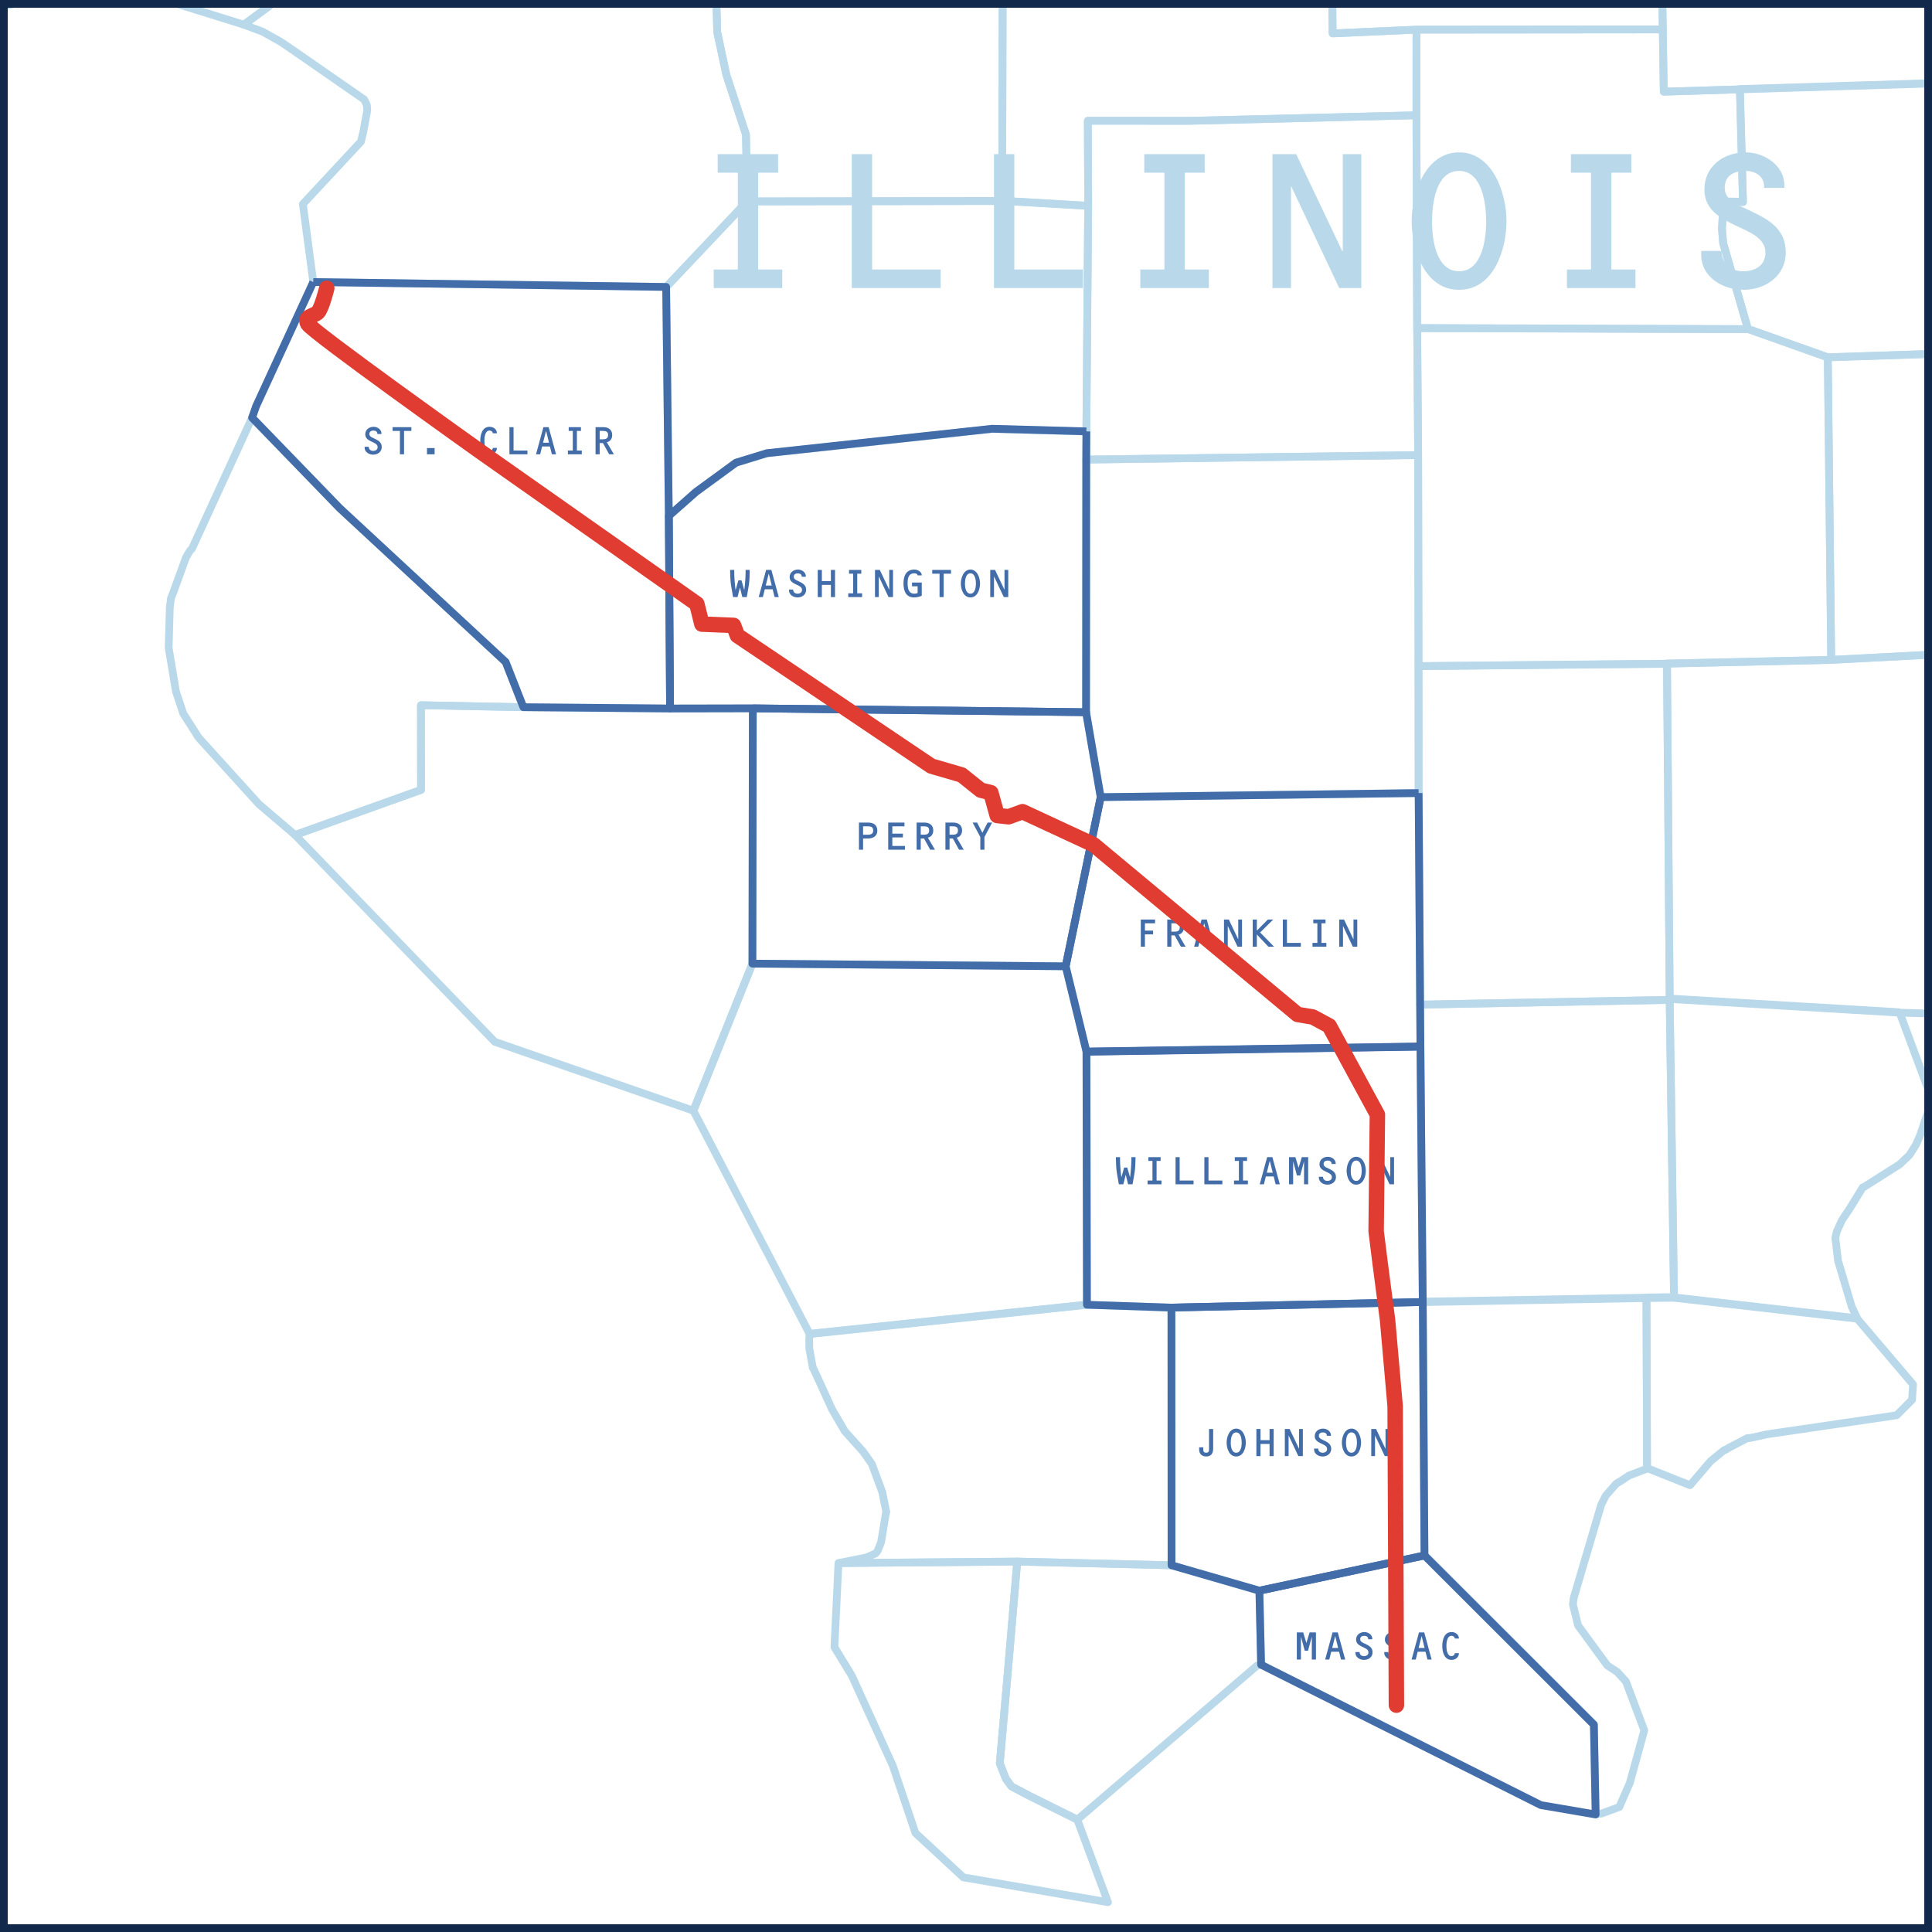 <?xml version="1.0" encoding="UTF-8"?>
<svg xmlns="http://www.w3.org/2000/svg" xmlns:xlink="http://www.w3.org/1999/xlink" xmlns:svg="http://www.w3.org/2000/svg" xmlns:sodipodi="http://sodipodi.sourceforge.net/DTD/sodipodi-0.dtd" xmlns:rdf="http://www.w3.org/1999/02/22-rdf-syntax-ns#" xmlns:inkscape="http://www.inkscape.org/namespaces/inkscape" xmlns:dc="http://purl.org/dc/elements/1.1/" xmlns:cc="http://creativecommons.org/ns#" version="1.1" viewBox="0 0 500 500">
  <defs>
    <clipPath id="clippath">
      <rect width="500" height="500" fill="none"/>
    </clipPath>
  </defs>
  <!-- Generator: Adobe Illustrator 28.7.1, SVG Export Plug-In . SVG Version: 1.2.0 Build 142)  -->
  <g>
    <g id="svg2">
      <g id="_x3C_defs">
        <inkscape:perspective id="perspective10" inkscape:persp3d-origin="372.04724 : 350.78739 : 1" inkscape:vp_x="0 : 526.18109 : 1" inkscape:vp_y="0 : 1000 : 0" inkscape:vp_z="744.09448 : 526.18109 : 1" sodipodi:type="inkscape:persp3d"/>
      </g>
      <sodipodi:namedview id="base" width="500px" bordercolor="#666666" borderlayer="true" borderopacity="1" inkscape:current-layer="layer1" inkscape:cx="-111.32275" inkscape:cy="246.34921" inkscape:document-units="px" inkscape:pageopacity="0.0" inkscape:pageshadow="2" inkscape:showpageshadow="false" inkscape:window-height="1017" inkscape:window-width="1920" inkscape:window-x="0" inkscape:window-y="24" inkscape:zoom="1.18125" pagecolor="#ffffff" showborder="true" showgrid="false"/>
      <g>
        <path d="M222.296,212.88h2.373c1.398,0,2.383.632,2.383,2.093s-1.15,2.03-2.456,2.03h-1.232v2.901h-1.067v-7.024ZM224.617,216.03c.735,0,1.367-.228,1.367-1.077,0-.923-.56-1.099-1.357-1.099h-1.264v2.176h1.254Z" fill="#426da9"/>
        <path d="M230.934,215.75h2.734v.974h-2.734v2.207h3.263v.974h-4.33v-7.024h4.206v.974h-3.139v1.896Z" fill="#426da9"/>
        <path d="M238.286,219.905h-1.066v-7.024h2.041c1.284,0,2.269.663,2.269,2.052,0,.88-.486,1.678-1.398,1.844l1.834,3.129h-1.223l-1.606-2.911h-.85v2.911ZM239.074,216.019c.859,0,1.388-.207,1.388-1.129s-.642-1.036-1.398-1.036h-.777v2.165h.788Z" fill="#426da9"/>
        <path d="M245.742,219.905h-1.066v-7.024h2.041c1.284,0,2.269.663,2.269,2.052,0,.88-.486,1.678-1.398,1.844l1.834,3.129h-1.223l-1.606-2.911h-.85v2.911ZM246.53,216.019c.859,0,1.388-.207,1.388-1.129s-.642-1.036-1.398-1.036h-.777v2.165h.788Z" fill="#426da9"/>
        <path d="M255.592,212.88h1.171l-1.989,3.74v3.284h-1.067v-3.284l-1.999-3.74h1.171l1.356,2.642,1.357-2.642Z" fill="#426da9"/>
      </g>
      <g>
        <path d="M291.732,302.162l.715,2.497h.021c.196-1.564.331-3.243.331-4.61v-.58h1.067v.58c0,.704-.083,2.538-.228,3.367l-.528,3.077h-1.161l-.601-2.445h-.021l-.611,2.445h-1.16l-.529-3.077c-.145-.829-.228-2.663-.228-3.367v-.58h1.067v.58c0,1.367.135,3.046.331,4.61h.021l.715-2.497h.798Z" fill="#426da9"/>
        <path d="M299.322,305.52h1.265v.974h-3.596v-.974h1.265v-5.077h-1.057v-.974h3.17v.974h-1.047v5.077Z" fill="#426da9"/>
        <path d="M308.894,305.52v.974h-4.662v-7.024h1.066v6.051h3.596Z" fill="#426da9"/>
        <path d="M316.35,305.52v.974h-4.662v-7.024h1.066v6.051h3.596Z" fill="#426da9"/>
        <path d="M321.691,305.52h1.265v.974h-3.596v-.974h1.265v-5.077h-1.057v-.974h3.17v.974h-1.047v5.077Z" fill="#426da9"/>
        <path d="M327.595,304.473l-.497,2.021h-1.078l1.917-7.024h1.357l1.917,7.024h-1.078l-.508-2.021h-2.03ZM328.631,300.453h-.021l-.767,3.046h1.543l-.756-3.046Z" fill="#426da9"/>
        <path d="M336.905,299.469h1.647v7.024h-1.067v-5.854h-.021l-.964,3.574h-.85l-.963-3.574h-.021v5.854h-1.066v-7.024h1.647l.818,2.704h.021l.818-2.704Z" fill="#426da9"/>
        <path d="M341.315,304.763v-.218h1.067c.01.663.477,1.067,1.14,1.067.601,0,1.16-.29,1.16-.974,0-.767-.798-1.067-1.596-1.44-.798-.383-1.605-.829-1.605-1.875,0-1.212,1.005-1.948,2.165-1.948.964,0,2.031.674,2.031,1.73v.135h-1.067c.041-.591-.425-.891-.984-.891s-1.078.217-1.078.88c0,.508.404.777.809.964l.622.29c.953.456,1.771.953,1.771,2.145,0,1.233-1.067,1.958-2.228,1.958-1.057,0-2.207-.663-2.207-1.823Z" fill="#426da9"/>
        <path d="M353.476,302.971c0,1.544-.694,3.615-2.487,3.615s-2.486-2.071-2.486-3.615c0-1.42.705-3.596,2.486-3.596s2.487,2.176,2.487,3.596ZM349.569,303.022c0,.881.196,2.59,1.419,2.59,1.213,0,1.42-1.709,1.42-2.59,0-.901-.187-2.673-1.42-2.673-1.243,0-1.419,1.771-1.419,2.673Z" fill="#426da9"/>
        <path d="M359.803,299.469h.974v7.024h-1.16l-2.507-5.315h-.021v5.315h-.975v-7.024h1.243l2.425,5.098h.021v-5.098Z" fill="#426da9"/>
      </g>
      <g>
        <path d="M313.967,369.822v5.087c0,1.378-.663,2.03-1.813,2.03-1.108,0-1.812-.693-1.812-1.771v-.601h1.067v.652c0,.467.248.746.735.746.808,0,.756-.643.756-1.254v-4.89h1.067Z" fill="#426da9"/>
        <path d="M322.418,373.324c0,1.544-.694,3.615-2.487,3.615s-2.486-2.071-2.486-3.615c0-1.42.705-3.596,2.486-3.596s2.487,2.176,2.487,3.596ZM318.512,373.376c0,.881.196,2.59,1.419,2.59,1.213,0,1.42-1.709,1.42-2.59,0-.901-.187-2.673-1.42-2.673-1.243,0-1.419,1.771-1.419,2.673Z" fill="#426da9"/>
        <path d="M326.218,373.687v3.16h-1.067v-7.024h1.067v2.891h2.341v-2.891h1.067v7.024h-1.067v-3.16h-2.341Z" fill="#426da9"/>
        <path d="M336.201,369.822h.974v7.024h-1.16l-2.507-5.315h-.021v5.315h-.975v-7.024h1.243l2.425,5.098h.021v-5.098Z" fill="#426da9"/>
        <path d="M340.083,375.116v-.218h1.067c.01.663.477,1.067,1.14,1.067.601,0,1.16-.29,1.16-.974,0-.767-.798-1.067-1.596-1.44-.798-.383-1.605-.829-1.605-1.875,0-1.212,1.005-1.948,2.165-1.948.964,0,2.031.674,2.031,1.73v.135h-1.067c.041-.591-.425-.891-.984-.891s-1.078.217-1.078.88c0,.508.404.777.809.964l.622.29c.953.456,1.771.953,1.771,2.145,0,1.233-1.067,1.958-2.228,1.958-1.057,0-2.207-.663-2.207-1.823Z" fill="#426da9"/>
        <path d="M352.244,373.324c0,1.544-.694,3.615-2.487,3.615s-2.486-2.071-2.486-3.615c0-1.42.705-3.596,2.486-3.596s2.487,2.176,2.487,3.596ZM348.338,373.376c0,.881.196,2.59,1.419,2.59,1.213,0,1.42-1.709,1.42-2.59,0-.901-.187-2.673-1.42-2.673-1.243,0-1.419,1.771-1.419,2.673Z" fill="#426da9"/>
        <path d="M358.57,369.822h.974v7.024h-1.16l-2.507-5.315h-.021v5.315h-.975v-7.024h1.243l2.425,5.098h.021v-5.098Z" fill="#426da9"/>
      </g>
      <g>
        <path d="M338.92,422.465h1.647v7.024h-1.067v-5.854h-.021l-.964,3.574h-.85l-.963-3.574h-.021v5.854h-1.066v-7.024h1.647l.818,2.704h.021l.818-2.704Z" fill="#426da9"/>
        <path d="M344.521,427.469l-.497,2.021h-1.078l1.917-7.024h1.357l1.917,7.024h-1.078l-.508-2.021h-2.03ZM345.558,423.449h-.021l-.767,3.046h1.543l-.756-3.046Z" fill="#426da9"/>
        <path d="M350.787,427.759v-.218h1.067c.01.663.477,1.067,1.14,1.067.601,0,1.16-.29,1.16-.974,0-.767-.798-1.067-1.596-1.44-.798-.383-1.605-.829-1.605-1.875,0-1.212,1.005-1.948,2.165-1.948.964,0,2.031.674,2.031,1.73v.135h-1.067c.041-.591-.425-.891-.984-.891s-1.078.217-1.078.88c0,.508.404.777.809.964l.622.29c.953.456,1.771.953,1.771,2.145,0,1.233-1.067,1.958-2.228,1.958-1.057,0-2.207-.663-2.207-1.823Z" fill="#426da9"/>
        <path d="M358.243,427.759v-.218h1.067c.01.663.477,1.067,1.14,1.067.601,0,1.16-.29,1.16-.974,0-.767-.798-1.067-1.596-1.44-.798-.383-1.605-.829-1.605-1.875,0-1.212,1.005-1.948,2.165-1.948.964,0,2.031.674,2.031,1.73v.135h-1.067c.041-.591-.425-.891-.984-.891s-1.078.217-1.078.88c0,.508.404.777.809.964l.622.29c.953.456,1.771.953,1.771,2.145,0,1.233-1.067,1.958-2.228,1.958-1.057,0-2.207-.663-2.207-1.823Z" fill="#426da9"/>
        <path d="M366.891,427.469l-.497,2.021h-1.078l1.917-7.024h1.357l1.917,7.024h-1.078l-.508-2.021h-2.03ZM367.927,423.449h-.021l-.767,3.046h1.543l-.756-3.046Z" fill="#426da9"/>
        <path d="M376.503,424.05c-.031-.425-.425-.704-.87-.704-1.13,0-1.306,1.771-1.306,2.601,0,.839.155,2.662,1.306,2.662.445,0,.839-.311.87-.767h1.067c0,1.047-.901,1.74-1.896,1.74-1.896,0-2.414-2.051-2.414-3.584,0-1.616.519-3.627,2.414-3.627.995,0,1.896.674,1.896,1.679h-1.067Z" fill="#426da9"/>
      </g>
      <g>
        <path d="M94.363,115.842v-.218h1.067c.011.663.477,1.067,1.14,1.067.601,0,1.16-.29,1.16-.974,0-.767-.798-1.067-1.596-1.44-.798-.383-1.606-.829-1.606-1.875,0-1.212,1.005-1.948,2.166-1.948.964,0,2.031.674,2.031,1.73v.135h-1.067c.041-.591-.425-.891-.984-.891s-1.078.217-1.078.88c0,.508.404.777.808.964l.622.29c.953.456,1.772.953,1.772,2.145,0,1.233-1.067,1.958-2.228,1.958-1.057,0-2.207-.663-2.207-1.823Z" fill="#426da9"/>
        <path d="M104.565,117.573h-1.067v-6.051h-1.896v-.974h4.859v.974h-1.896v6.051Z" fill="#426da9"/>
        <path d="M112.477,115.957v1.616h-1.979v-1.616h1.979Z" fill="#426da9"/>
        <path d="M127.535,112.133c-.031-.425-.425-.704-.87-.704-1.13,0-1.306,1.771-1.306,2.601,0,.839.155,2.662,1.306,2.662.445,0,.839-.311.87-.767h1.067c0,1.047-.901,1.74-1.896,1.74-1.896,0-2.414-2.051-2.414-3.584,0-1.616.519-3.627,2.414-3.627.995,0,1.896.674,1.896,1.679h-1.067Z" fill="#426da9"/>
        <path d="M136.504,116.599v.974h-4.662v-7.024h1.066v6.051h3.596Z" fill="#426da9"/>
        <path d="M140.292,115.552l-.497,2.021h-1.078l1.917-7.024h1.357l1.917,7.024h-1.078l-.508-2.021h-2.03ZM141.329,111.533h-.021l-.767,3.046h1.543l-.756-3.046Z" fill="#426da9"/>
        <path d="M149.302,116.599h1.265v.974h-3.596v-.974h1.265v-5.077h-1.057v-.974h3.17v.974h-1.047v5.077Z" fill="#426da9"/>
        <path d="M155.194,117.573h-1.066v-7.024h2.041c1.284,0,2.269.663,2.269,2.052,0,.88-.486,1.678-1.398,1.844l1.834,3.129h-1.223l-1.606-2.911h-.85v2.911ZM155.982,113.687c.859,0,1.388-.207,1.388-1.129s-.642-1.036-1.398-1.036h-.777v2.165h.788Z" fill="#426da9"/>
      </g>
      <g>
        <path d="M191.892,150.191l.715,2.497h.021c.196-1.564.331-3.243.331-4.61v-.58h1.067v.58c0,.704-.083,2.538-.228,3.367l-.528,3.077h-1.161l-.601-2.445h-.021l-.611,2.445h-1.16l-.529-3.077c-.145-.829-.228-2.663-.228-3.367v-.58h1.067v.58c0,1.367.135,3.046.331,4.61h.021l.715-2.497h.798Z" fill="#426da9"/>
        <path d="M197.928,152.502l-.497,2.021h-1.078l1.917-7.024h1.357l1.917,7.024h-1.079l-.508-2.021h-2.03ZM198.964,148.482h-.021l-.767,3.046h1.543l-.756-3.046Z" fill="#426da9"/>
        <path d="M204.194,152.792v-.218h1.067c.01.663.477,1.067,1.14,1.067.601,0,1.16-.29,1.16-.974,0-.767-.798-1.067-1.596-1.44-.798-.383-1.605-.829-1.605-1.875,0-1.212,1.005-1.948,2.165-1.948.964,0,2.031.674,2.031,1.73v.135h-1.067c.041-.591-.425-.891-.984-.891s-1.078.217-1.078.88c0,.508.404.777.809.964l.622.29c.953.456,1.771.953,1.771,2.145,0,1.233-1.067,1.958-2.228,1.958-1.057,0-2.207-.663-2.207-1.823Z" fill="#426da9"/>
        <path d="M212.697,151.362v3.16h-1.067v-7.024h1.067v2.891h2.341v-2.891h1.067v7.024h-1.067v-3.16h-2.341Z" fill="#426da9"/>
        <path d="M221.852,153.549h1.265v.974h-3.596v-.974h1.265v-5.077h-1.057v-.974h3.17v.974h-1.047v5.077Z" fill="#426da9"/>
        <path d="M230.138,147.498h.974v7.024h-1.16l-2.507-5.315h-.021v5.315h-.975v-7.024h1.243l2.425,5.098h.021v-5.098Z" fill="#426da9"/>
        <path d="M236.029,151.735v-.974h2.518v3.429c-.621.26-1.347.425-2.021.425-2.123,0-2.704-1.812-2.704-3.615,0-1.886.622-3.596,2.809-3.596,1.025,0,1.916.705,1.916,1.42v.083h-1.067c-.104-.415-.383-.528-.849-.528-1.492,0-1.741,1.201-1.741,2.527,0,1.233.177,2.735,1.73,2.735.311,0,.591-.062.859-.166v-1.74h-1.45Z" fill="#426da9"/>
        <path d="M244.221,154.522h-1.066v-6.051h-1.896v-.974h4.859v.974h-1.896v6.051Z" fill="#426da9"/>
        <path d="M253.636,151c0,1.544-.694,3.615-2.487,3.615s-2.486-2.071-2.486-3.615c0-1.42.705-3.596,2.486-3.596s2.487,2.176,2.487,3.596ZM249.729,151.052c0,.881.196,2.59,1.419,2.59,1.213,0,1.42-1.709,1.42-2.59,0-.901-.187-2.673-1.42-2.673-1.243,0-1.419,1.771-1.419,2.673Z" fill="#426da9"/>
        <path d="M259.963,147.498h.974v7.024h-1.16l-2.507-5.315h-.021v5.315h-.975v-7.024h1.243l2.425,5.098h.021v-5.098Z" fill="#426da9"/>
      </g>
      <g>
        <path d="M296.307,240.841h2.114v.974h-2.114v3.181h-1.066v-7.024h3.688v.974h-2.622v1.896Z" fill="#426da9"/>
        <path d="M303.151,244.996h-1.066v-7.024h2.041c1.284,0,2.269.663,2.269,2.051,0,.881-.486,1.679-1.398,1.845l1.834,3.129h-1.223l-1.606-2.911h-.85v2.911ZM303.939,241.11c.859,0,1.388-.207,1.388-1.129s-.642-1.036-1.398-1.036h-.777v2.165h.788Z" fill="#426da9"/>
        <path d="M310.619,242.975l-.497,2.021h-1.078l1.917-7.024h1.357l1.917,7.024h-1.078l-.508-2.021h-2.03ZM311.655,238.956h-.021l-.767,3.046h1.543l-.756-3.046Z" fill="#426da9"/>
        <path d="M320.458,237.971h.974v7.024h-1.16l-2.507-5.315h-.021v5.315h-.975v-7.024h1.243l2.425,5.098h.021v-5.098Z" fill="#426da9"/>
        <path d="M328.121,237.971h1.389l-3.388,3.347,3.595,3.678h-1.471l-2.974-3.149v3.149h-1.067v-7.024h1.067v2.87l2.849-2.87Z" fill="#426da9"/>
        <path d="M336.656,244.022v.974h-4.662v-7.024h1.066v6.051h3.596Z" fill="#426da9"/>
        <path d="M341.998,244.022h1.265v.974h-3.596v-.974h1.265v-5.077h-1.057v-.974h3.17v.974h-1.047v5.077Z" fill="#426da9"/>
        <path d="M350.283,237.971h.974v7.024h-1.16l-2.507-5.315h-.021v5.315h-.975v-7.024h1.243l2.425,5.098h.021v-5.098Z" fill="#426da9"/>
      </g>
      <g clip-path="url(#clippath)">
        <g id="layer1" inkscape:groupmode="layer" inkscape:label="Ebene 1">
          <path id="Alexander_x2C__IL" d="M216.996,404.523l46.268-.387-2.312,27.067-2.208,25.159,1.58,4.017,1.439,1.942,4.649,2.456,12.399,6.163,7.929,21.351-37.423-6.432-12.411-11.489-5.846-17.41-10.605-23.276-4.508-7.403,1.046-21.759" fill="none" stroke="#b9d9eb" stroke-linejoin="round" stroke-width="2"/>
          <path id="Pulaski_x2C__IL" d="M263.263,404.136l39.928.957,22.735,6.577.448,19.158-1.078.257-46.482,39.833-12.402-6.161-4.646-2.459-1.442-1.942-1.578-4.016,2.208-25.157,2.309-27.067" fill="none" stroke="#b9d9eb" stroke-linejoin="round" stroke-width="2"/>
          <path id="Hardin_x2C__IL" d="M433.232,335.861l47.407,5.409,14.453,17.002-.251,3.999-3.976,3.988-2.008.306-27.396,4.016-4.126.604-3.424.757-1.251.246-.422-.026-4.869,2.549-.982.586-.173-.012-3.496,2.844-5.334,6.242-11.122-4.427-.159-44.167,7.143-.09" fill="none" stroke="#b9d9eb" stroke-linejoin="round" stroke-width="2"/>
          <path id="Pope_x2C__IL" d="M426.091,335.928l.159,44.167-1.245.462-3.459,1.329-1.451.991-1.826,1.118-2.725,3.106-1.173,2.381-7.094,24.05h0l-.22,1.641,1.332,5.473,7.599,10.391,2.52,1.641,2.274,2.482,4.756,12.648-3.733,13.581-2.731,6.265-4.64,1.708-1.474.124-.462-23.238-43.838-43.792-.445-65.591,57.881-1.034" fill="none" stroke="#b9d9eb" stroke-linejoin="round" stroke-width="2"/>
          <path id="Union_x2C__IL" d="M303.166,338.404l.026,66.689-39.928-.957-46.268.387,7.212-1.45,2.32-1.011.185-.202.205-.202.167-.208.937-2.3,1.251-7.582.118-.315-.084-.222-.85-4.242-.069-.436-.064-.22-2.67-7.215-2.228-3.19-4.811-5.357-3.288-5.663-4.88-10.674-.078-.003-.916-5.037-.029-2.262.092-1.477,71.78-7.559,21.869.734" fill="none" stroke="#b9d9eb" stroke-linejoin="round" stroke-width="2"/>
          <path id="Gallatin_x2C__IL" d="M491.624,262.056l8.394,22.55-3.112,9.27-1.104,2.462-1.627,2.572-2.505,2.396-9.426,5.981-.153-.009-3.505,5.698-1.745,2.572-.283.523-1.214,2.693-.378,1.719.075.329.665,5.669.104.22,3.436,11.527,1.396,2.944-47.404-5.409-1.124-77.123.014-.217,59.502,3.546" fill="none" stroke="#b9d9eb" stroke-linejoin="round" stroke-width="2"/>
          <path id="Saline_x2C__IL" d="M432.107,258.738l1.124,77.123-7.143.087-57.881,1.04-.604-66.142-.084-10.859,64.588-1.228" fill="none" stroke="#b9d9eb" stroke-linejoin="round" stroke-width="2"/>
          <path id="Jackson_x2C__IL" d="M194.722,249.39l81.076.688,5.378,22.056.124,65.484-71.78,7.559-30.072-57.734,15.274-38.053" fill="none" stroke="#b9d9eb" stroke-linejoin="round" stroke-width="2"/>
          <path id="Monroe_x2C__IL" d="M65.238,108.093l22.675,23.42,42.951,39.818,4.586,11.694-26.512-.517.023,21.911-32.589,11.671-9.371-7.984-15.294-16.869-.465-.572-.56-.902-3.248-5.086-1.895-5.693-1.89-11.307.292-10.423.329-2.502.433-1.052,3.433-9.437.974-1.667.578-.612,15.549-33.88" fill="none" stroke="#b9d9eb" stroke-linejoin="round" stroke-width="2"/>
          <path id="Randolph_x2C__IL" d="M194.827,183.317l-.104,66.073-15.274,38.053-51.403-17.826-51.674-53.526,32.589-11.671-.023-21.911,26.512.517,37.963.332,21.415-.041" fill="none" stroke="#b9d9eb" stroke-linejoin="round" stroke-width="2"/>
          <path id="Hamilton_x2C__IL" d="M431.414,171.75l.705,86.815-.014.214-64.588,1.231-.378-54.72-.026-32.875,64.299-.621" fill="none" stroke="#b9d9eb" stroke-linejoin="round" stroke-width="2"/>
          <path id="White_x2C__IL" d="M504.884,169.179l6.675,8.504-2.757,25.914-6.392,57.214-.587,1.046-.13.208-.442.298-.327-.023-9.301-.26-59.502-3.546-.705-86.814,42.503-.959,30.968-1.613" fill="none" stroke="#b9d9eb" stroke-linejoin="round" stroke-width="2"/>
          <path id="Jefferson_x2C__IL" d="M367.017,117.779l.098,54.593.026,32.875-82.287,1.052-3.78-21.978.043-65.383,85.899-1.159" fill="none" stroke="#b9d9eb" stroke-linejoin="round" stroke-width="2"/>
          <path id="Clinton_x2C__IL" d="M259.363,51.989l22.258,1.3-.471,58.398-24.4-.676-58.292,6.325-7.987,2.447-10.397,7.6-6.987,6.181-.694-59.251,20.964-22.157,66.001-.113" fill="none" stroke="#b9d9eb" stroke-linejoin="round" stroke-width="2"/>
          <path id="Madison_x2C__IL" d="M185.06-11.883l.555,20.192,2.352,11.004,5.094,15.546.301,17.245-20.961,22.154-91.325-1.263-2.696-20.186,15.026-16.147.572-2.323,1.052-5.678-.081-1.465-.699-1.442-18.074-12.535-3.514-2.387-4.696-2.632-4.843-1.812,24.911-18.433,85.717.237,11.307-.043" fill="none" stroke="#b9d9eb" stroke-linejoin="round" stroke-width="2"/>
          <path id="Bond_x2C__IL" d="M259.524-19.523l-.162,71.511-66.001.116-.301-17.245-5.094-15.546-2.352-11.004-.555-20.192,74.464-7.64" fill="none" stroke="#b9d9eb" stroke-linejoin="round" stroke-width="2"/>
          <path id="Marion_x2C__IL" d="M281.624,53.246l-.095-21.993,26.544.012,58.505-1.43.185,55.055.254,32.889-85.899,1.159.035-7.291.471-58.401" fill="none" stroke="#b9d9eb" stroke-linejoin="round" stroke-width="2"/>
          <path id="Wayne_x2C__IL" d="M452.378,85.161l20.66,7.334.879,78.296-42.503.959-64.299.621-.098-54.593-.254-32.889,85.615.272" fill="none" stroke="#b9d9eb" stroke-linejoin="round" stroke-width="2"/>
          <path id="Edwards_x2C__IL" d="M510.155,91.27l-5.271,77.909-30.968,1.612-.879-78.296,37.117-1.225" fill="none" stroke="#b9d9eb" stroke-linejoin="round" stroke-width="2"/>
          <path id="Richland_x2C__IL" d="M517.625,21.041l.702,70.052-8.169.133-37.117,1.225-20.66-7.334-6.427-22.241-.303-3.742.39-7.019,5.048.104-.797-29.179,60.112-1.849,7.227-.194" fill="none" stroke="#b9d9eb" stroke-linejoin="round" stroke-width="2"/>
          <path id="Clay_x2C__IL" d="M366.589,7.674l63.741-.061.254,16.106,19.698-.595.797,29.179-5.048-.101-.39,7.019.304,3.742,6.426,22.241-85.615-.275-.188-55.052.014-22.16" fill="none" stroke="#b9d9eb" stroke-linejoin="round" stroke-width="2"/>
          <path id="Jasper_x2C__IL" d="M496.73-59.494l10.989-.497,2.676,81.269-79.813,2.462-1.268-81.22,67.417-2.014" fill="none" stroke="#b9d9eb" stroke-linejoin="round" stroke-width="2"/>
          <path id="Effingham_x2C__IL" d="M408.049-68.056l.202,11.203,21.062-.627,1.017,65.094-63.741.061-21.706.976-.662-76.219" fill="none" stroke="#b9d9eb" stroke-linejoin="round" stroke-width="2"/>
          <path id="Fayette_x2C__IL" d="M344.221-67.568l.662,76.219,21.706-.976-.012,22.16-58.505,1.43-26.544-.012.095,21.993-22.259-1.297.162-71.514,20.744-47.727,63.952-.318" fill="none" stroke="#b9d9eb" stroke-linejoin="round" stroke-width="2"/>
          <path id="Jersey_x2C__IL" d="M87.742-77.592l.292,65.547L63.123,6.388,29.54-4.066.554-41.726l4.421-16.846,8.521-1.465,5.242,1.306,1.034,1.037.081.549,3.15,2.092,32.999-.5-.078-12.795,22.862-9.192,8.949.023" fill="none" stroke="#b9d9eb" stroke-linejoin="round" stroke-width="2"/>
          <path id="Calhoun_x2C__IL" d="M-65.21-112.839L-.986-111.385.554-41.726,29.54-4.066-11.738,4.091l-8.553-28.263h0l-.37-1.766.237-.743,5.718-7.721.35-3.106-6.996-30.953-43.867-44.248" fill="none" stroke="#b9d9eb" stroke-linejoin="round" stroke-width="2"/>
          <g>
            <path id="Massac_x2C__IL" d="M325.927,411.669l42.728-9.116,43.838,43.792.462,23.241-14.182-2.425-72.399-36.334-.448-19.158" fill="none" stroke="#426da9" stroke-linejoin="round" stroke-width="2"/>
            <path id="Johnson_x2C__IL" d="M368.21,336.965l.445,65.588-42.728,9.116-22.735-6.577-.026-66.689,65.044-1.439" fill="none" stroke="#426da9" stroke-linejoin="round" stroke-width="2"/>
            <path id="Williamson_x2C__IL" d="M367.606,270.825l.604,66.14-65.044,1.439-21.871-.734-.122-65.481,86.43-1.309" fill="none" stroke="#426da9" stroke-linejoin="round" stroke-width="2"/>
            <path id="Perry_x2C__IL" d="M194.827,183.317l86.248,1.003,3.78,21.978-9.056,43.78-81.076-.688.104-66.073" fill="none" stroke="#426da9" stroke-linejoin="round" stroke-width="2"/>
            <path id="Franklin_x2C__IL" d="M367.141,205.246l.465,65.579-86.43,1.309-5.378-22.056,9.056-43.78,82.287-1.052" fill="none" stroke="#426da9" stroke-linejoin="round" stroke-width="2"/>
            <path id="Washington_x2C__IL" d="M281.153,111.647l-.035,7.291-.043,65.383-86.248-1.003-21.415.041-.321-49.848,6.987-6.178,10.397-7.599,7.987-2.451,58.295-6.322,24.397.676" fill="none" stroke="#426da9" stroke-linejoin="round" stroke-width="2"/>
            <path id="St._Clair_x2C__IL" d="M81.075,72.996l91.325,1.263.691,59.251.321,49.848-37.963-.332-4.586-11.694-42.951-39.818-22.675-23.42,1.058-3.005,14.78-32.092" fill="none" stroke="#426da9" stroke-linejoin="round" stroke-width="2"/>
          </g>
        </g>
      </g>
      <g>
        <path d="M196.213,69.741h6.236v4.805h-17.737v-4.805h6.236v-25.047h-5.214v-4.805h15.642v4.805h-5.163v25.047Z" fill="#b9d9eb"/>
        <path d="M243.442,69.741v4.805h-23.002v-34.657h5.265v29.852h17.737Z" fill="#b9d9eb"/>
        <path d="M280.243,69.741v4.805h-23.002v-34.657h5.265v29.852h17.737Z" fill="#b9d9eb"/>
        <path d="M306.617,69.741h6.236v4.805h-17.737v-4.805h6.236v-25.047h-5.214v-4.805h15.642v4.805h-5.163v25.047Z" fill="#b9d9eb"/>
        <path d="M347.508,39.889h4.805v34.657h-5.725l-12.371-26.223h-.102v26.223h-4.806v-34.657h6.135l11.961,25.149h.103v-25.149Z" fill="#b9d9eb"/>
        <path d="M389.881,57.166c0,7.617-3.425,17.84-12.268,17.84s-12.269-10.223-12.269-17.84c0-7.003,3.477-17.737,12.269-17.737s12.268,10.734,12.268,17.737ZM370.61,57.422c0,4.345.971,12.779,7.003,12.779,5.98,0,7.003-8.435,7.003-12.779,0-4.447-.92-13.188-7.003-13.188-6.134,0-7.003,8.741-7.003,13.188Z" fill="#b9d9eb"/>
        <path d="M417.021,69.741h6.236v4.805h-17.737v-4.805h6.236v-25.047h-5.214v-4.805h15.642v4.805h-5.163v25.047Z" fill="#b9d9eb"/>
        <path d="M440.276,66.009v-1.073h5.266c.051,3.271,2.351,5.265,5.622,5.265,2.965,0,5.726-1.432,5.726-4.805,0-3.783-3.937-5.265-7.872-7.105-3.937-1.891-7.923-4.089-7.923-9.252,0-5.981,4.958-9.61,10.684-9.61,4.754,0,10.019,3.322,10.019,8.536v.665h-5.265c.204-2.914-2.097-4.396-4.856-4.396s-5.316,1.074-5.316,4.345c0,2.504,1.993,3.833,3.987,4.754l3.067,1.431c4.702,2.249,8.74,4.703,8.74,10.581,0,6.083-5.265,9.661-10.99,9.661-5.214,0-10.888-3.271-10.888-8.997Z" fill="#b9d9eb"/>
      </g>
    </g>
    <g id="Layer_3">
      <path d="M84.566,74.604s-1.312,5.248-2.296,6.232-3.608.984-2.624,2.952c.984,1.968,44.278,32.799,44.278,32.799l56.414,39.687,1.312,5.248,8.2.328.984,2.624,50.182,33.783,7.872,2.296,4.92,3.936,2.624.656,1.64,5.904,2.952.328,3.608-1.312,18.367,8.528,52.806,43.95,3.936.656,4.264,2.296,12.464,22.959-.328,30.175.984,7.872,1.968,15.087,1.968,22.303.328,77.405" fill="none" stroke="#e03c31" stroke-linecap="round" stroke-linejoin="round" stroke-width="4"/>
      <path d="M498,2v496H2V2h496M500,0H0v500h500V0h0Z" fill="#13294b"/>
    </g>
  </g>
</svg>
